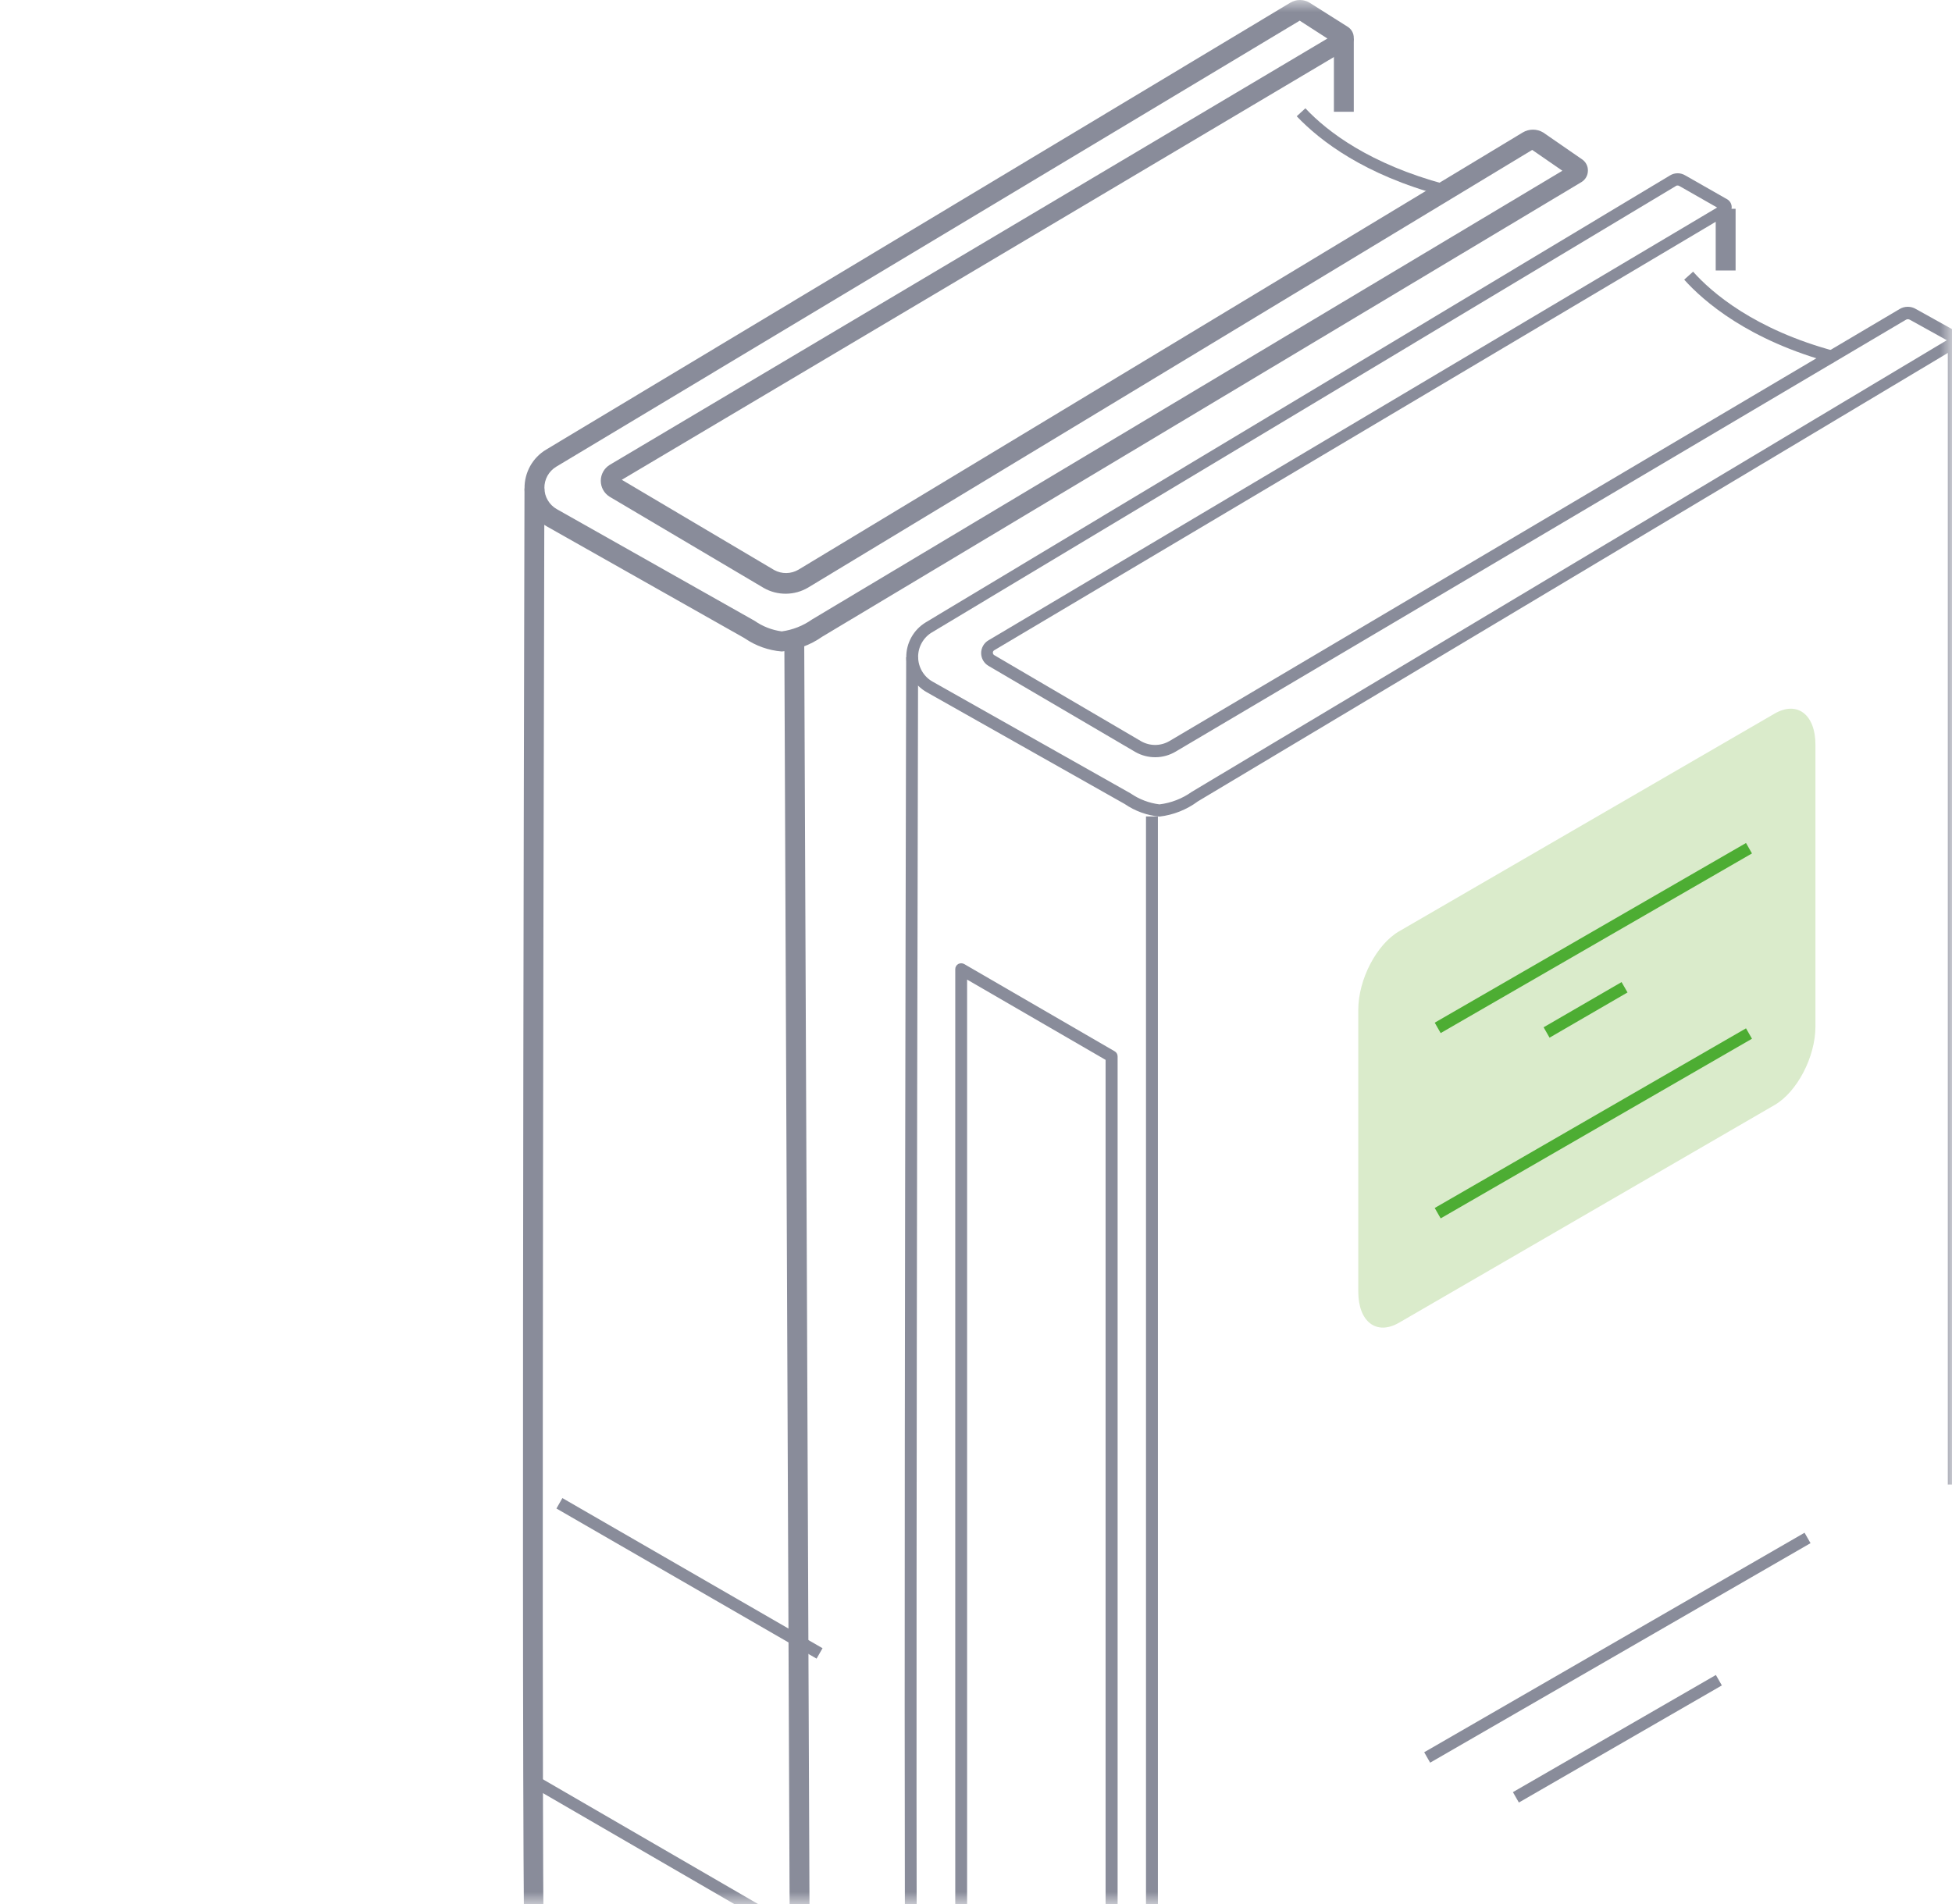 <svg width="82" height="80" viewBox="0 0 82 80" fill="none" xmlns="http://www.w3.org/2000/svg">
<mask id="mask0_441_4191" style="mask-type:alpha" maskUnits="userSpaceOnUse" x="0" y="0" width="82" height="80">
<rect width="82" height="80" fill="#D9D9D9"/>
</mask>
<g mask="url(#mask0_441_4191)">
<path d="M46.698 84.736C46.654 84.734 46.611 84.723 46.571 84.702L40.252 81.038C40.215 81.015 40.184 80.983 40.162 80.945C40.141 80.907 40.129 80.864 40.129 80.82V40.723C40.128 40.679 40.139 40.636 40.161 40.597C40.183 40.559 40.214 40.527 40.252 40.505C40.291 40.484 40.334 40.473 40.378 40.473C40.421 40.473 40.465 40.484 40.503 40.505L46.822 44.17C46.861 44.191 46.893 44.223 46.915 44.261C46.938 44.299 46.949 44.343 46.949 44.388V84.484C46.949 84.529 46.937 84.572 46.915 84.611C46.892 84.649 46.86 84.681 46.822 84.702C46.784 84.723 46.742 84.735 46.698 84.736V84.736ZM40.626 80.672L46.444 84.049V44.532L40.626 41.159V80.672Z" fill="#898C9A"/>
<path d="M48.707 34.31C48.183 34.261 47.68 34.078 47.245 33.78L38.934 29.086C38.675 28.941 38.459 28.729 38.308 28.473C38.156 28.217 38.075 27.926 38.071 27.628C38.066 27.33 38.14 27.037 38.285 26.776C38.429 26.517 38.639 26.299 38.894 26.146L70.151 7.372C70.249 7.312 70.361 7.28 70.475 7.28C70.589 7.28 70.701 7.312 70.799 7.372L72.564 8.378C72.62 8.412 72.665 8.46 72.697 8.517C72.728 8.573 72.745 8.638 72.745 8.703C72.745 8.768 72.728 8.832 72.697 8.889C72.665 8.946 72.62 8.994 72.564 9.028L41.764 27.323C41.747 27.333 41.732 27.348 41.722 27.365C41.712 27.383 41.707 27.403 41.708 27.424C41.708 27.445 41.713 27.465 41.724 27.483C41.734 27.502 41.749 27.517 41.767 27.527L47.943 31.148C48.126 31.25 48.332 31.303 48.541 31.3C48.75 31.297 48.955 31.239 49.135 31.131L79.795 12.987C79.899 12.923 80.019 12.89 80.142 12.89C80.264 12.89 80.385 12.923 80.489 12.987L82.195 13.936C82.254 13.97 82.303 14.019 82.338 14.078C82.373 14.136 82.393 14.203 82.395 14.271C82.394 14.34 82.375 14.406 82.341 14.465C82.306 14.524 82.257 14.572 82.198 14.607L50.323 33.669C49.849 34.021 49.292 34.242 48.707 34.31ZM70.465 7.794C70.445 7.793 70.425 7.799 70.408 7.811L39.151 26.569C38.971 26.676 38.823 26.829 38.721 27.012C38.618 27.195 38.566 27.402 38.569 27.612C38.572 27.822 38.629 28.028 38.736 28.208C38.843 28.389 38.995 28.538 39.177 28.64L47.492 33.334C47.854 33.584 48.271 33.743 48.707 33.797C49.198 33.737 49.666 33.555 50.069 33.267L81.781 14.295L80.239 13.44C80.211 13.422 80.18 13.412 80.147 13.412C80.114 13.412 80.082 13.422 80.055 13.44L49.392 31.577C49.136 31.73 48.844 31.813 48.547 31.816C48.249 31.82 47.955 31.744 47.696 31.597L41.524 27.977C41.43 27.922 41.353 27.844 41.299 27.75C41.245 27.656 41.216 27.549 41.216 27.44C41.216 27.332 41.245 27.225 41.299 27.131C41.353 27.037 41.43 26.958 41.524 26.904L72.134 8.72L70.552 7.818C70.526 7.8 70.496 7.792 70.465 7.794V7.794Z" fill="#898C9A"/>
<path fill-rule="evenodd" clip-rule="evenodd" d="M57.059 54.27V42.426C57.059 41.155 57.826 39.68 58.774 39.13L74.547 29.984C75.495 29.434 76.263 30.018 76.263 31.288V43.133C76.263 44.404 75.495 45.879 74.547 46.429L58.774 55.574C57.826 56.124 57.059 55.541 57.059 54.27Z" fill="#DAEBCB"/>
<path d="M73.347 35.42L60.27 42.969L60.52 43.406L73.597 35.858L73.347 35.42Z" fill="#4DAD33"/>
<path d="M68.119 41.264L64.844 43.163L65.094 43.599L68.369 41.699L68.119 41.264Z" fill="#4DAD33"/>
<path d="M73.347 43.207L60.27 50.755L60.52 51.192L73.597 43.644L73.347 43.207Z" fill="#4DAD33"/>
<path d="M75.806 64.4L59.828 73.623L60.078 74.061L76.057 64.838L75.806 64.4Z" fill="#898C9A"/>
<path d="M72.081 70.377L63.555 75.299L63.805 75.736L72.332 70.815L72.081 70.377Z" fill="#898C9A"/>
<path d="M48.582 96.862C48.428 96.868 48.275 96.838 48.135 96.775C47.747 96.581 39.285 91.669 38.925 91.462C38.508 91.157 38.213 90.714 38.094 90.211C37.917 89.473 38.054 33.945 38.067 27.615H38.568C38.514 48.82 38.451 89.168 38.568 90.107C38.655 90.477 38.869 90.804 39.172 91.032C42.203 92.793 48.041 96.175 48.342 96.326C48.535 96.423 49.046 96.309 49.343 96.199L68.584 84.606L68.841 85.038L49.58 96.641C49.567 96.651 49.552 96.658 49.536 96.661C49.231 96.778 48.909 96.846 48.582 96.862V96.862Z" fill="#898C9A"/>
<path d="M82.325 14.429H81.824V62.374H82.325V14.429Z" fill="#898C9A"/>
<path d="M48.641 34.304H48.141V96.675H48.641V34.304Z" fill="#898C9A"/>
<path d="M72.909 8.773H72.074V11.365H72.909V8.773Z" fill="#898C9A"/>
<path d="M77.012 15.26C73.441 14.305 71.558 12.649 70.75 11.75L71.124 11.415C71.892 12.277 73.694 13.856 77.132 14.768L77.012 15.26Z" fill="#898C9A"/>
<path d="M22.598 74.639L22.348 75.074L33.226 81.382L33.476 80.947L22.598 74.639Z" fill="#898C9A"/>
<path d="M23.625 62.944L23.375 63.382L34.303 69.69L34.553 69.252L23.625 62.944Z" fill="#898C9A"/>
<path d="M32.84 27.373C32.285 27.328 31.752 27.138 31.291 26.824L31.235 26.79L22.98 22.123C22.696 21.962 22.46 21.729 22.294 21.448C22.129 21.166 22.039 20.846 22.035 20.519C22.031 20.192 22.113 19.87 22.271 19.584C22.43 19.299 22.66 19.06 22.94 18.892L54.197 0.117C54.321 0.041 54.463 0 54.608 0C54.753 0 54.895 0.041 55.018 0.117L56.611 1.123C56.69 1.172 56.756 1.24 56.801 1.322C56.847 1.403 56.87 1.495 56.87 1.589C56.87 1.682 56.847 1.774 56.801 1.856C56.756 1.938 56.69 2.006 56.611 2.055L26.121 20.159L32.523 23.951C32.68 24.037 32.857 24.081 33.036 24.078C33.215 24.075 33.391 24.025 33.545 23.934L63.964 5.568C64.095 5.489 64.244 5.447 64.397 5.447C64.549 5.447 64.699 5.489 64.829 5.568L66.454 6.691C66.533 6.743 66.597 6.814 66.641 6.897C66.685 6.98 66.707 7.073 66.705 7.168C66.705 7.266 66.68 7.363 66.631 7.448C66.583 7.533 66.512 7.604 66.428 7.654L34.543 26.75C34.04 27.105 33.453 27.32 32.84 27.373V27.373ZM54.598 0.868L23.367 19.609C23.213 19.702 23.086 19.834 22.998 19.991C22.911 20.149 22.866 20.327 22.869 20.508C22.871 20.688 22.92 20.865 23.012 21.02C23.103 21.175 23.234 21.304 23.39 21.392L31.702 26.086C32.041 26.323 32.431 26.474 32.84 26.529C33.299 26.466 33.737 26.294 34.115 26.026L65.633 7.174L64.365 6.299L33.952 24.685C33.67 24.853 33.349 24.943 33.022 24.946C32.694 24.95 32.371 24.867 32.086 24.705L25.613 20.873C25.499 20.803 25.404 20.704 25.338 20.587C25.272 20.47 25.238 20.337 25.238 20.202C25.238 20.068 25.272 19.935 25.338 19.818C25.404 19.7 25.499 19.602 25.613 19.532L55.763 1.619L54.598 0.868ZM65.967 7.406L65.99 7.422L65.967 7.406Z" fill="#898C9A"/>
<path d="M32.715 89.928C32.535 89.933 32.355 89.897 32.191 89.821C31.801 89.623 23.332 84.712 22.971 84.504C22.52 84.179 22.198 83.704 22.064 83.163C21.887 82.418 22.007 30.863 22.033 20.523H22.868C22.814 41.645 22.748 81.875 22.868 82.992C22.952 83.314 23.14 83.599 23.402 83.803C26.94 85.831 32.281 88.936 32.565 89.073C32.857 89.102 33.152 89.057 33.423 88.943L36.978 86.804L37.405 87.521L33.82 89.683L33.75 89.717C33.419 89.844 33.069 89.915 32.715 89.928V89.928Z" fill="#898C9A"/>
<path d="M33.784 26.95L32.949 26.953L33.209 89.324L34.044 89.32L33.784 26.95Z" fill="#898C9A"/>
<path d="M56.87 1.618H56.035V4.696H56.87V1.618Z" fill="#898C9A"/>
<path d="M60.571 8.218C57.327 7.349 55.464 5.928 54.473 4.885L54.837 4.55C55.781 5.556 57.567 6.897 60.698 7.741L60.571 8.218Z" fill="#898C9A"/>
</g>
</svg>
